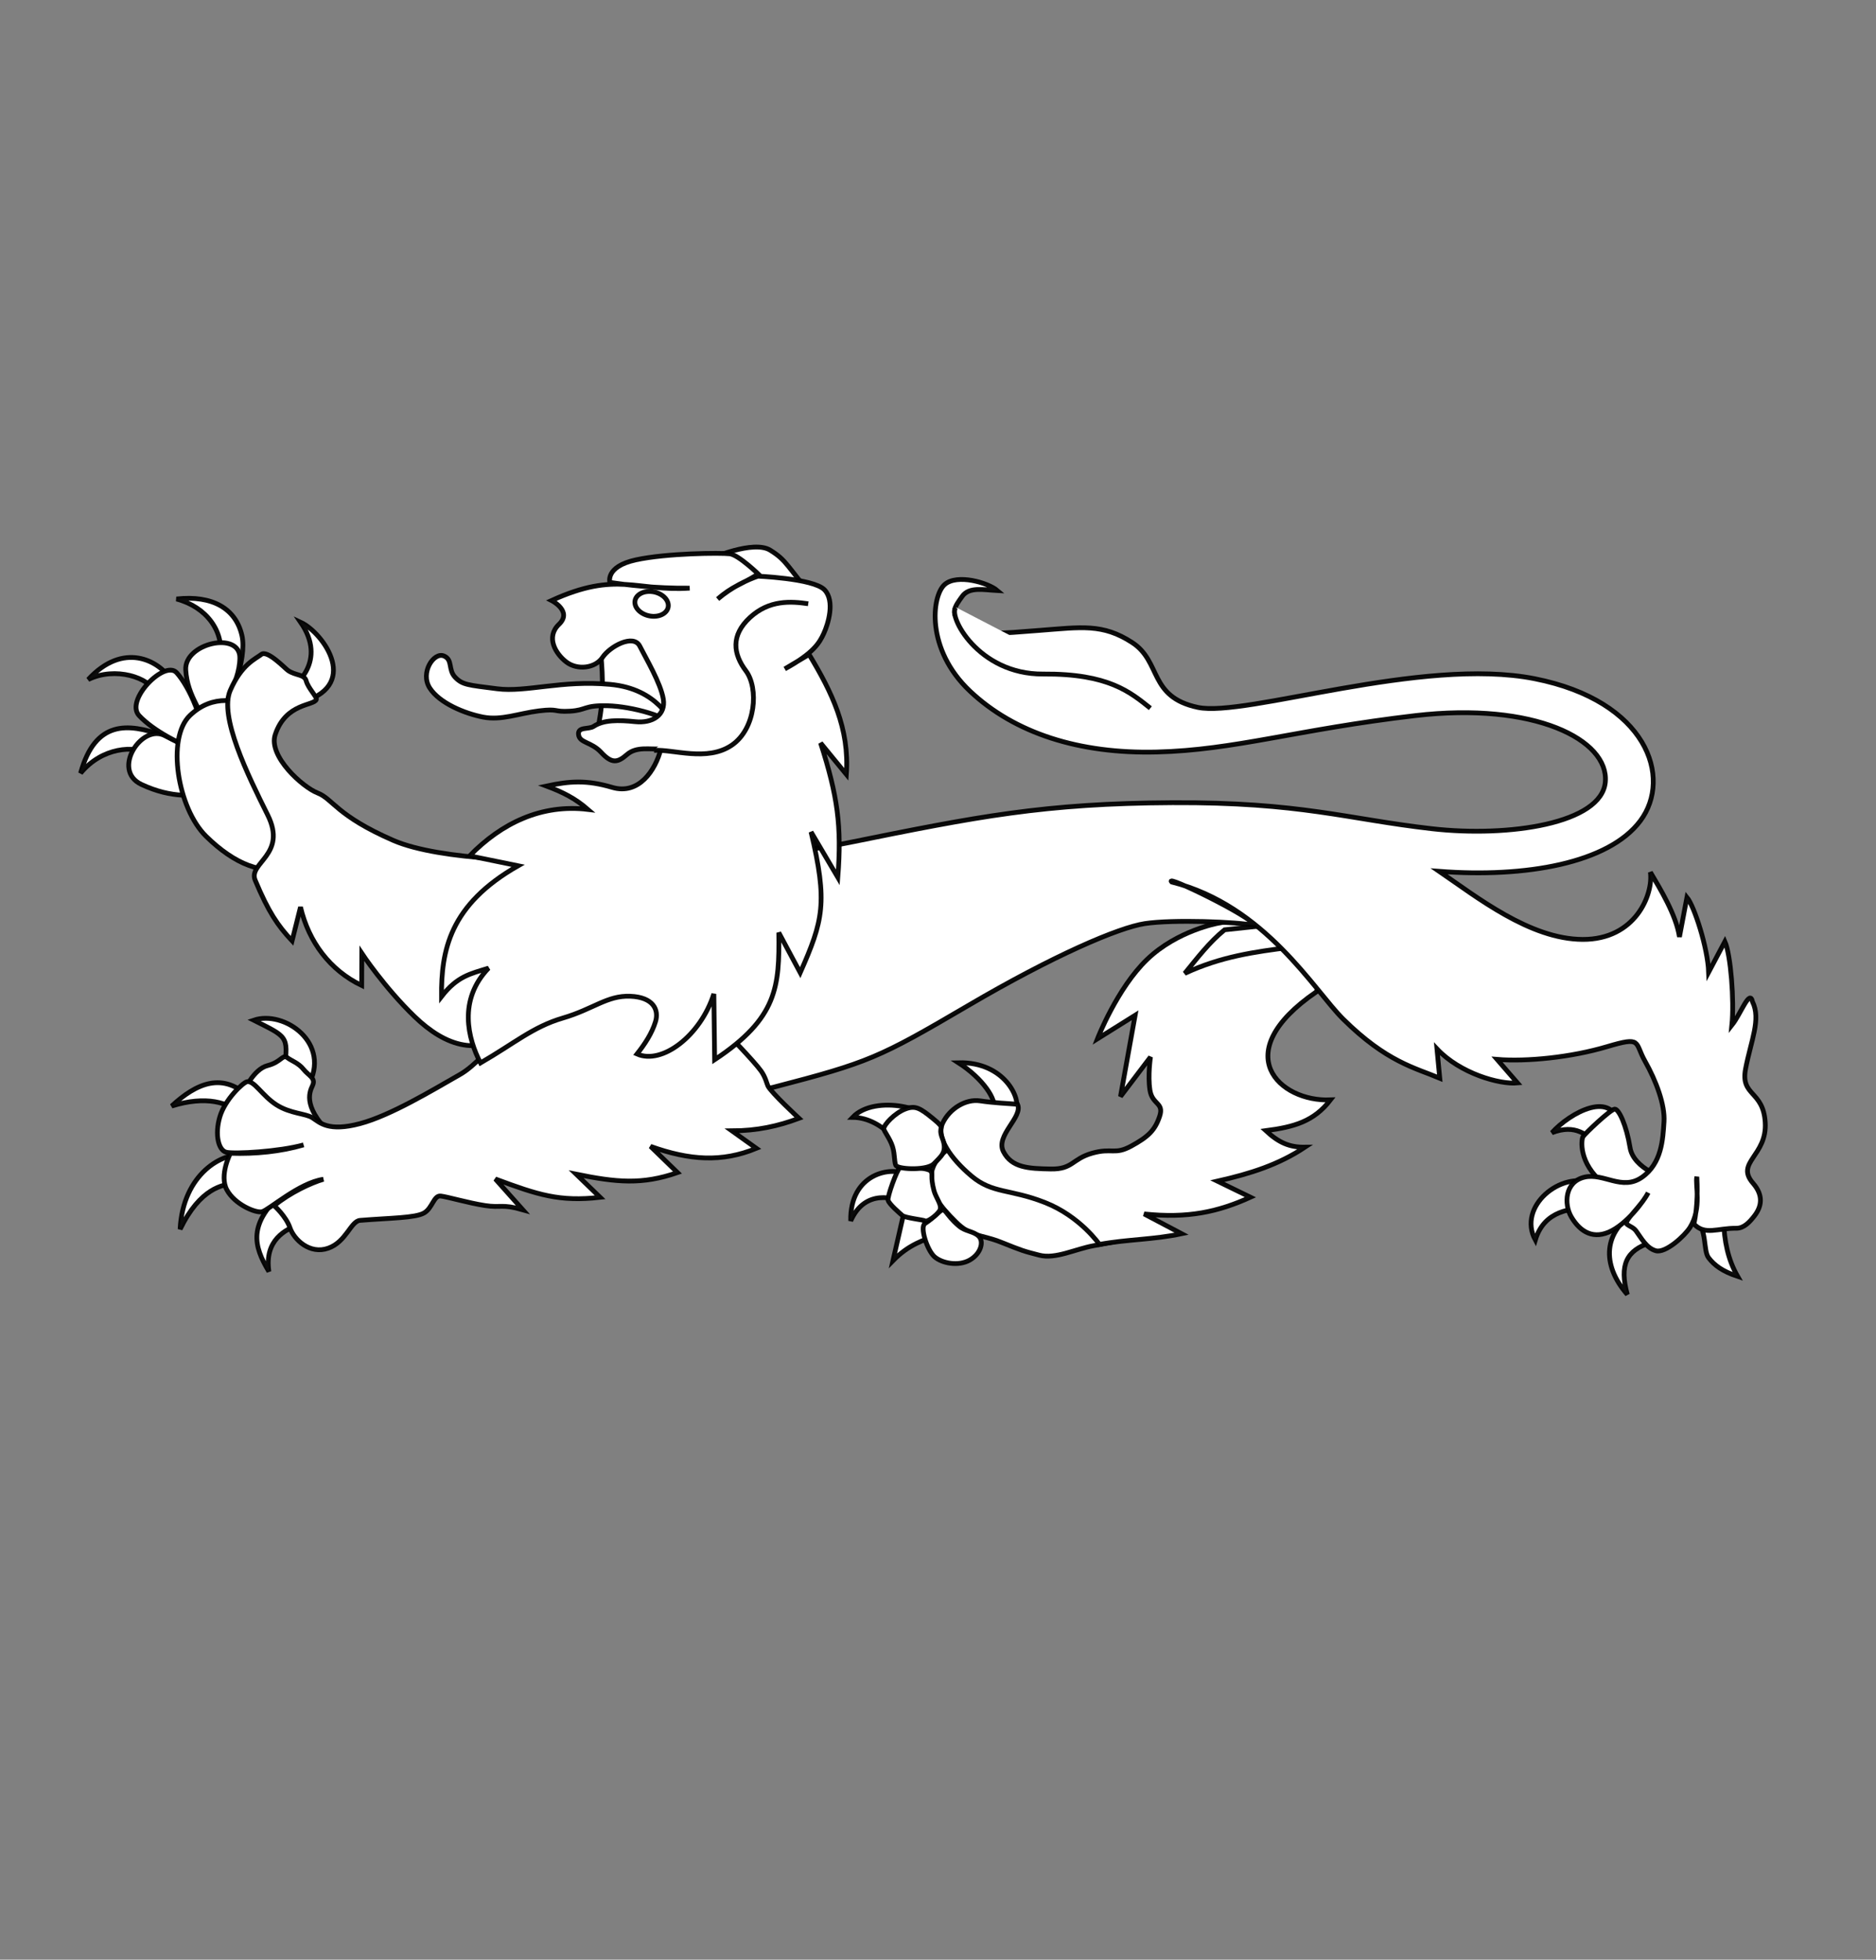 <?xml version="1.0" encoding="UTF-8" standalone="no"?>
<!-- Created with Inkscape (http://www.inkscape.org/) -->
<svg
   xmlns:dc="http://purl.org/dc/elements/1.1/"
   xmlns:cc="http://creativecommons.org/ns#"
   xmlns:rdf="http://www.w3.org/1999/02/22-rdf-syntax-ns#"
   xmlns:svg="http://www.w3.org/2000/svg"
   xmlns="http://www.w3.org/2000/svg"
   xmlns:sodipodi="http://sodipodi.sourceforge.net/DTD/sodipodi-0.dtd"
   xmlns:inkscape="http://www.inkscape.org/namespaces/inkscape"
   version="1.0"
   width="657.967"
   height="687.054"
   id="svg2"
   sodipodi:version="0.32"
   inkscape:version="0.46"
   sodipodi:docname="lion.svg"
   inkscape:output_extension="org.inkscape.output.svg.inkscape">
  <rect width="100%" height="100%" fill="#808080" stroke="none"/>
  <sodipodi:namedview
     inkscape:window-height="750"
     inkscape:window-width="1280"
     inkscape:pageshadow="2"
     inkscape:pageopacity="0.0"
     guidetolerance="10.0"
     gridtolerance="10.0"
     objecttolerance="10.0"
     borderopacity="1.0"
     bordercolor="#666666"
     pagecolor="#ffffff"
     id="base"
     showgrid="false"
     inkscape:zoom="0.67243627"
     inkscape:cx="96.991459"
     inkscape:cy="343.52698"
     inkscape:window-x="-8"
     inkscape:window-y="-8"
     inkscape:current-layer="svg2" />
  <defs
     id="defs4">
    <inkscape:perspective
       sodipodi:type="inkscape:persp3d"
       inkscape:vp_x="0 : 343.52698 : 1"
       inkscape:vp_y="0 : 1000 : 0"
       inkscape:vp_z="657.96741 : 343.52698 : 1"
       inkscape:persp3d-origin="328.9837 : 229.01799 : 1"
       id="perspective49" />
  </defs>
  <g
     id="g3233"
     style="fill:#ffffff"
     transform="matrix(0.595,-0.59,0.59,0.595,-72.679,321.571)">
    <path
       d="M 259.319,431.473 L 247.849,419.185 L 270.481,401.469 L 287.377,412.426 L 259.319,431.473 z"
       style="fill:#ffffff;fill-opacity:1;fill-rule:evenodd;stroke:none;stroke-width:2;stroke-linecap:butt;stroke-linejoin:miter;stroke-miterlimit:4;stroke-dasharray:none;stroke-opacity:1"
       id="path44051" />
    <path
       d="M 297.526,486.187 C 297.526,486.187 296.68,485.704 290.029,481.108 C 283.378,476.513 274.537,473.851 270.923,467.807 C 267.416,461.942 267.174,461.458 263.426,452.812 C 259.677,444.166 255.989,442.655 255.928,433.223 C 255.866,423.547 256.473,418.168 262.216,412.424 C 267.96,406.68 278.904,410.247 278.904,410.247 L 297.526,486.187 z"
       style="fill:#ffffff;fill-opacity:1;fill-rule:evenodd;stroke:#000000;stroke-width:2;stroke-linecap:butt;stroke-linejoin:miter;stroke-miterlimit:4;stroke-dasharray:none;stroke-opacity:0.951"
       id="path29128" />
    <path
       d="M 469.552,601.006 C 469.291,593.424 469.029,586.783 459.355,582.495 C 470.493,581.815 490.887,587.567 481.004,600.693 L 469.552,601.006 z"
       style="fill:#ffffff;fill-opacity:1;fill-rule:evenodd;stroke:#000000;stroke-width:2;stroke-linecap:butt;stroke-linejoin:miter;stroke-miterlimit:4;stroke-dasharray:none;stroke-opacity:0.951"
       id="path30898" />
    <path
       d="M 459.669,612.772 C 458.296,599.124 466.089,593.201 467.356,592.849 C 468.768,592.457 483.475,592.81 484.926,593.947 C 486.304,595.027 483.71,602.222 478.18,609.948 C 472.903,617.321 479.749,629.871 479.749,629.871 C 479.749,629.871 461.026,626.265 459.669,612.772 z"
       style="fill:#ffffff;fill-opacity:1;fill-rule:evenodd;stroke:#000000;stroke-width:2;stroke-linecap:butt;stroke-linejoin:miter;stroke-miterlimit:4;stroke-dasharray:none;stroke-opacity:0.951"
       id="path30896" />
    <path
       d="M 299.945,411.214 C 304.273,409.581 306.16,398.456 303.572,386.788 C 317.855,400.281 311.254,416.35 306.958,417.502 L 299.945,411.214 z"
       style="fill:#ffffff;fill-opacity:1;fill-rule:evenodd;stroke:#000000;stroke-width:2;stroke-linecap:butt;stroke-linejoin:miter;stroke-miterlimit:4;stroke-dasharray:none;stroke-opacity:0.951"
       id="path30009" />
    <path
       d="M 245.836,411.585 C 245.12,409.031 239.114,396.442 224.972,402.024 C 238.465,387.774 253.449,397.255 255.687,405.652 L 245.836,411.585 z"
       style="fill:#ffffff;fill-opacity:1;fill-rule:evenodd;stroke:#000000;stroke-width:2;stroke-linecap:butt;stroke-linejoin:miter;stroke-miterlimit:4;stroke-dasharray:none;stroke-opacity:0.951"
       id="path30011" />
    <path
       d="M 245.771,413.633 L 225.804,426.297 C 235.174,426.143 240.883,429.107 247.812,432.343 L 245.771,413.633 z"
       style="fill:#ffffff;fill-opacity:1;fill-rule:evenodd;stroke:#000000;stroke-width:2;stroke-linecap:butt;stroke-linejoin:miter;stroke-miterlimit:4;stroke-dasharray:none;stroke-opacity:0.951"
       id="path30013" />
    <path
       d="M 262.291,388.779 C 262.099,383.123 260.822,376.653 256.019,371.811 C 269.759,371.426 282.957,393.553 276.899,397.508 L 262.291,388.779 z"
       style="fill:#ffffff;fill-opacity:1;fill-rule:evenodd;stroke:#000000;stroke-width:2;stroke-linecap:butt;stroke-linejoin:miter;stroke-miterlimit:4;stroke-dasharray:none;stroke-opacity:0.951"
       id="path30888" />
    <path
       d="M 484.612,659.05 C 478.599,665.534 474.311,672.018 472.219,679.914 C 469.238,674.005 468.538,669.793 469.081,665.795 C 469.604,661.952 476.821,657.376 477.082,649.637 L 484.612,659.05 z"
       style="fill:#ffffff;fill-opacity:1;fill-rule:evenodd;stroke:#000000;stroke-width:2;stroke-linecap:butt;stroke-linejoin:miter;stroke-miterlimit:4;stroke-dasharray:none;stroke-opacity:0.951"
       id="path30890" />
    <path
       d="M 456.532,644.304 C 446.805,639.284 440.373,641.637 434.098,652.775 C 435.144,636.251 445.603,626.629 461.708,630.969 L 456.532,644.304 z"
       style="fill:#ffffff;fill-opacity:1;fill-rule:evenodd;stroke:#000000;stroke-width:2;stroke-linecap:butt;stroke-linejoin:miter;stroke-miterlimit:4;stroke-dasharray:none;stroke-opacity:0.951"
       id="path30892" />
    <path
       d="M 447.433,614.654 C 442.988,611.36 434.621,603.046 422.804,609.477 C 427.301,594.104 450.936,596.457 456.532,609.477 L 447.433,614.654 z"
       style="fill:#ffffff;fill-opacity:1;fill-rule:evenodd;stroke:#000000;stroke-width:2;stroke-linecap:butt;stroke-linejoin:miter;stroke-miterlimit:4;stroke-dasharray:none;stroke-opacity:0.951"
       id="path30894" />
    <path
       d="M 59.962,240.474 C 54.497,238.045 45.059,234.789 37.111,245.607 C 40.091,233.575 44.728,224.854 65.923,226.399 L 59.962,240.474 z"
       style="fill:#ffffff;fill-opacity:1;fill-rule:evenodd;stroke:#000000;stroke-width:2;stroke-linecap:butt;stroke-linejoin:miter;stroke-miterlimit:4;stroke-dasharray:none;stroke-opacity:0.951"
       id="path32650" />
    <path
       d="M 52.676,209.012 C 48.978,206.307 41.471,200.457 23.201,206.859 C 40.367,191.184 59.024,196.372 64.267,204.044 L 52.676,209.012 z"
       style="fill:#ffffff;fill-opacity:1;fill-rule:evenodd;stroke:#000000;stroke-width:2;stroke-linecap:butt;stroke-linejoin:miter;stroke-miterlimit:4;stroke-dasharray:none;stroke-opacity:0.951"
       id="path32652" />
    <path
       d="M 74.865,190.632 C 75.362,183.787 70.228,174.625 56.981,167.78 C 70.836,168.277 82.703,172.417 82.648,188.976 L 74.865,190.632 z"
       style="fill:#ffffff;fill-opacity:1;fill-rule:evenodd;stroke:#000000;stroke-width:2;stroke-linecap:butt;stroke-linejoin:miter;stroke-miterlimit:4;stroke-dasharray:none;stroke-opacity:0.951"
       id="path32654" />
    <path
       d="M 103.181,202.057 C 123.217,196.483 118.746,172.362 106.658,166.456 C 111.571,181.193 112.509,181.359 101.525,189.804 L 103.181,202.057 z"
       style="fill:#ffffff;fill-opacity:1;fill-rule:evenodd;stroke:#000000;stroke-width:2;stroke-linecap:butt;stroke-linejoin:miter;stroke-miterlimit:4;stroke-dasharray:none;stroke-opacity:0.951"
       id="path32658" />
    <path
       d="M 154.381,56.858 C 152.2,49.559 142.048,40.607 127.985,42.032 C 148.063,30.502 156.859,41.233 163.4,54.821 L 154.381,56.858 z"
       style="fill:#ffffff;fill-opacity:1;fill-rule:evenodd;stroke:#000000;stroke-width:2;stroke-linecap:butt;stroke-linejoin:miter;stroke-miterlimit:4;stroke-dasharray:none;stroke-opacity:0.951"
       id="path36162" />
    <path
       d="M 173.932,40.42 C 176.685,33.986 169.812,20.483 157.825,16.455 C 179.409,15.478 184.449,31.347 182.419,41.049 L 173.932,40.42 z"
       style="fill:#ffffff;fill-opacity:1;fill-rule:evenodd;stroke:#000000;stroke-width:2;stroke-linecap:butt;stroke-linejoin:miter;stroke-miterlimit:4;stroke-dasharray:none;stroke-opacity:0.951"
       id="path36164" />
    <path
       d="M 203.405,48.919 C 212.442,42.308 214.409,29.832 207.803,18.558 C 219.662,27.948 222.586,38.911 216.478,48.687 C 213.725,53.092 207.906,56.983 201.475,60.654 L 203.405,48.919 z"
       style="fill:#ffffff;fill-opacity:1;fill-rule:evenodd;stroke:#000000;stroke-width:2;stroke-linecap:butt;stroke-linejoin:miter;stroke-miterlimit:4;stroke-dasharray:none;stroke-opacity:0.951"
       id="path36166" />
    <path
       d="M 214.882,78.431 C 217.269,79.433 234.396,81.488 237.836,62.035 C 241.52,71.901 237.082,99.666 213.242,85.317 L 214.882,78.431 z"
       style="fill:#ffffff;fill-opacity:1;fill-rule:evenodd;stroke:#000000;stroke-width:2;stroke-linecap:butt;stroke-linejoin:miter;stroke-miterlimit:4;stroke-dasharray:none;stroke-opacity:0.951"
       id="path36168" />
    <path
       d="M 430.785,471.193 C 386.103,463.03 387.43,493.141 403.214,507.47 C 391.844,509.002 384.35,504.729 374.918,497.554 C 375.24,504.971 377.014,509.485 381.689,514 C 368.71,511.42 357.908,505.938 345.654,498.28 L 350.733,512.791 C 336.867,507.631 325.903,500.779 314.214,486.429 L 319.534,503.359 C 309.377,496.829 301.88,489.089 291.964,482.318 C 291.964,482.318 294.503,468.291 288.094,453.78 C 281.724,439.357 275.095,435.762 274.067,424.274 C 273.061,413.026 274.885,402.31 281.081,400.089 C 287.49,397.792 295.154,399.668 298.736,404.443 C 302.545,409.522 306.293,413.452 308.893,416.535 C 306.898,422.037 293.052,419.195 290.755,426.451 C 288.457,433.706 293.233,438.906 299.703,445.557 C 306.172,452.208 308.954,448.822 316.632,453.054 C 324.311,457.286 322.678,460.249 330.418,462.486 C 338.157,464.723 342.087,464.784 347.589,462.003 C 353.091,459.221 348.738,456.44 352.426,451.361 C 356.114,446.282 362.342,441.687 362.342,441.687 L 341.784,444.589 L 370.081,424.758 L 351.942,420.647 C 351.942,420.647 372.681,411.396 390.154,411.698 C 407.628,412 421.836,421.856 421.836,421.856 L 469.722,454.022 L 430.785,471.193 z"
       style="fill:#ffffff;fill-opacity:1;fill-rule:evenodd;stroke:#000000;stroke-width:2;stroke-linecap:butt;stroke-linejoin:miter;stroke-miterlimit:4;stroke-dasharray:none;stroke-opacity:0.951"
       id="path28249" />
    <path
       d="M 436.347,450.394 C 424.255,441.123 412.888,432.578 397.168,426.935 C 405.632,426.048 413.613,424.919 421.836,425.725 L 439.975,440.236 L 436.347,450.394 z"
       style="fill:#ffffff;fill-opacity:1;fill-rule:evenodd;stroke:#000000;stroke-width:2;stroke-linecap:butt;stroke-linejoin:miter;stroke-miterlimit:4;stroke-dasharray:none;stroke-opacity:0.951"
       id="path29126" />
    <path
       d="M 241.507,339.62 C 276.93,360.212 281.27,361.896 323.123,372.614 C 363.695,383.004 390.993,393.847 399.972,400.381 C 409.432,407.266 428.099,427.169 432.097,433.375 C 433.802,429.783 420.212,391.065 420.205,395.927 C 441.06,430.474 430.612,470.135 430.787,487.223 C 431.045,512.829 437.841,522.939 442.074,533.241 L 449.888,523.69 C 449.51,537.83 457.961,552.769 463.78,557.552 L 464.649,544.528 C 472.705,553.973 487.272,565.768 501.115,573.181 C 514.689,580.449 510.487,579.894 508.094,588.662 C 505.594,597.827 501.173,607.579 495.906,612.252 C 490.423,617.117 482.956,623.998 472.971,622.262 C 462.986,620.525 462.953,609.615 455.966,605.306 C 448.668,600.806 441.857,607.26 440.338,613.12 C 438.818,618.981 439.309,625.71 446.907,628.749 C 454.504,631.788 466.666,629.878 470.301,628.684 C 464.092,630.73 454.484,629.747 454.688,631.763 C 454.854,633.4 455.703,634.596 455.423,636.526 C 454.924,639.967 453.411,644.614 455.461,648.181 C 457.557,651.83 468.39,652.271 472.463,651.324 C 481.797,649.153 486.646,639.979 489.435,638.3 C 487.112,640.88 481.281,647.249 474.674,651.422 C 474.457,658.151 480.522,659.644 486.011,665.216 C 488.274,667.514 491.914,667.287 495.042,666.875 C 499.747,666.256 503.793,663.718 504.242,656.775 C 504.988,645.21 516.51,652.89 525.804,642.264 C 534.698,632.094 526.014,627.211 535.78,620.541 C 545.741,613.739 554.939,610.458 557.552,602.701 C 560.591,597.926 550.66,602.84 544.528,603.57 C 552.453,597.058 564.932,582.297 567.103,576.654 L 553.211,580.995 C 560.174,573.441 568.405,557.118 568.839,552.343 L 554.947,561.893 C 560.468,554.353 563.375,541.907 565.366,534.109 C 559.69,541.646 541.055,549.738 525.427,534.109 C 509.798,518.481 506.44,490.21 502.852,471.595 C 526.525,498.983 555.597,519.151 577.522,515.876 C 599.863,512.538 614.824,482.231 587.957,442.484 C 561.024,402.639 490.581,368.767 479.425,351.775 C 467.815,334.091 482.112,327.57 479.016,313.179 C 475.9,298.694 468.317,293.532 455.114,282.282 C 442.124,271.214 436.045,266.703 434.276,258.888 C 432.388,250.548 437.082,250.189 442.074,249.321 C 447.067,248.453 450.421,253.752 454.246,257.971 C 453.812,252.819 447.231,241.015 440.338,240.639 C 433.134,240.245 415.617,254.212 416.485,279.826 C 417.353,305.439 430.444,330.615 454.034,352.89 C 477.836,375.367 502.283,387.441 541.661,418.32 C 581.093,449.241 592.131,482.6 578.537,494.039 C 565.192,505.269 533.535,482.079 513.271,456.834 C 490.839,428.889 482.136,410.247 443.811,372.614 C 405.478,334.974 381.689,319.224 336.114,289.261 C 290.241,259.102 286.439,238.468 263.213,251.058 C 239.987,263.647 205.947,318.948 241.507,339.62 z"
       style="fill:#ffffff;fill-opacity:1;fill-rule:evenodd;stroke:#000000;stroke-width:2;stroke-linecap:butt;stroke-linejoin:miter;stroke-miterlimit:4;stroke-dasharray:none;stroke-opacity:0.951"
       id="path2296" />
    <path
       d="M 258.503,444.26 C 258.6,447.367 254.159,450.175 248.816,448.748 C 243.563,447.346 239.546,441.492 239.3,437.334 C 239.054,433.186 243.678,424.163 246.207,424.699 C 248.866,425.262 250.488,425.238 254.003,425.483 C 257.511,425.728 254.909,427.453 255.625,435.493 C 255.947,439.103 258.407,441.151 258.503,444.26 z"
       style="fill:#ffffff;fill-opacity:1;fill-rule:evenodd;stroke:#000000;stroke-width:2;stroke-linecap:butt;stroke-linejoin:miter;stroke-miterlimit:4;stroke-dasharray:none;stroke-opacity:0.951"
       id="path30003" />
    <path
       d="M 263.421,410.763 C 263.555,408.942 256.59,401.003 255.203,400.72 C 253.836,400.441 242.892,405.566 242.143,406.92 C 241.305,408.435 241.808,414.196 241.901,415.626 C 242.003,417.192 246.918,423.159 247.127,424.032 C 247.345,424.946 251.749,425.693 254.263,425.223 C 256.805,424.749 257.047,420.326 258.566,417.683 C 261.929,411.833 263.287,412.598 263.421,410.763 z"
       style="fill:#ffffff;fill-opacity:1;fill-rule:evenodd;stroke:#000000;stroke-width:2;stroke-linecap:butt;stroke-linejoin:miter;stroke-miterlimit:4;stroke-dasharray:none;stroke-opacity:0.951"
       id="path30005" />
    <path
       d="M 266.577,409.56 C 262.694,409.725 254.909,401.454 254.719,399.122 C 254.62,397.909 257.632,395.491 259.289,392.262 C 260.945,389.033 261.261,385 261.975,384.369 C 263.3,383.197 269.758,382.992 273.99,384.806 C 278.223,386.619 278.832,388.786 279.582,396.1 C 280.342,403.515 278.944,398.942 276.488,404.567 C 273.983,410.305 270.603,409.39 266.577,409.56 z"
       style="fill:#ffffff;fill-opacity:1;fill-rule:evenodd;stroke:#000000;stroke-width:2;stroke-linecap:butt;stroke-linejoin:miter;stroke-miterlimit:4;stroke-dasharray:none;stroke-opacity:0.951"
       id="path30007" />
    <path
       d="M 465.068,338.007 C 463.822,327.414 462.887,315.419 443.258,296.257 C 423.707,277.171 432.197,250.456 437.027,250.768"
       style="fill:#ffffff;fill-opacity:1;fill-rule:evenodd;stroke:#000000;stroke-width:2;stroke-linecap:butt;stroke-linejoin:miter;stroke-miterlimit:4;stroke-dasharray:none;stroke-opacity:0.951"
       id="path31773" />
    <path
       d="M 96.06,225.405 C 95.108,207.191 101.625,204.371 104.837,203.216 C 108.195,202.009 106.593,199.055 106.982,195.693 C 107.36,192.425 105.83,189.327 105.665,187.817 C 105.333,184.795 102.767,187.154 97.385,184.008 C 92.074,180.903 82.813,184.67 82.813,184.67 L 96.06,225.405 z"
       style="fill:#ffffff;fill-opacity:1;fill-rule:evenodd;stroke:#000000;stroke-width:2;stroke-linecap:butt;stroke-linejoin:miter;stroke-miterlimit:4;stroke-dasharray:none;stroke-opacity:0.951"
       id="path32656" />
    <path
       d="M 239.807,356.306 C 231.327,352.47 223.756,347.725 216.185,340.255 L 218.305,352.672 C 203.869,346.716 194.884,336.52 187.414,320.872 L 187.716,336.621 C 173.583,329.857 166.719,321.579 157.128,307.244 L 157.431,321.175 C 144.004,310.575 139.663,302.095 131.688,284.833 L 130.78,302.095 C 126.237,294.019 124.95,295.306 120.786,289.678 C 116.621,284.05 112.277,276.129 110.433,273.806 C 108.597,271.495 104.423,274.969 100.494,273.93 C 96.398,272.846 89.141,265.578 79.294,257.273 C 76.284,254.734 68.881,259.589 61.628,256.156 C 54.228,252.653 53.982,243.513 56.278,238.799 C 58.509,234.217 58.095,227.593 58.095,227.593 C 66.641,228.379 75.807,231.706 80.506,234.256 C 72.229,228.092 55.066,227.301 52.643,225.776 C 50.35,224.333 46.726,215.591 48.694,208.928 C 50.663,202.265 60.517,199.125 60.517,199.125 C 67.697,206.74 75.952,213.459 84.746,218.205 C 75.649,213.133 61.448,200.589 59.609,197.61 C 57.821,194.715 61.35,188.903 68.089,185.193 C 74.827,181.483 85.168,181.819 86.563,182.771 C 89.059,184.472 86.933,191.454 88.462,198.266 C 89.996,205.101 94.638,209.433 95.346,212.753 C 96.116,216.362 95.901,221.687 107.763,228.502 C 119.266,235.11 138.968,239.876 152.091,243.409 C 165.215,246.942 196.455,240.619 205.888,244.553 L 277.059,274.233 L 243.442,309.364 C 243.442,309.364 243.289,326.209 242.485,331.065 C 241.945,334.327 240.475,336.464 240.11,337.529 C 239.108,340.452 239.807,356.306 239.807,356.306 z"
       style="fill:#ffffff;fill-opacity:1;fill-rule:evenodd;stroke:#000000;stroke-width:2;stroke-linecap:butt;stroke-linejoin:miter;stroke-miterlimit:4;stroke-dasharray:none;stroke-opacity:0.951"
       id="path31775" />
    <path
       d="M 162.591,88.192 C 155.291,82.432 147.644,76.675 142.741,63.322 C 137.888,50.102 160.871,45.257 164.063,55.731 C 167.277,66.279 171.273,70.407 162.591,88.192 z"
       style="fill:#ffffff;fill-opacity:1;fill-rule:evenodd;stroke:#000000;stroke-width:2;stroke-linecap:butt;stroke-linejoin:miter;stroke-miterlimit:4;stroke-dasharray:none;stroke-opacity:0.951"
       id="path36160" />
    <path
       d="M 170.942,72.856 C 165.967,63.183 162.116,51.009 162.335,42.183 C 162.553,33.357 186.43,33.06 186.122,40.486 C 185.808,48.055 180.263,63.47 170.942,72.856 z"
       style="fill:#ffffff;fill-opacity:1;fill-rule:evenodd;stroke:#000000;stroke-width:2;stroke-linecap:butt;stroke-linejoin:miter;stroke-miterlimit:4;stroke-dasharray:none;stroke-opacity:0.951"
       id="path36158" />
    <path
       d="M 176.516,72.856 C 182.528,59.63 182.2,50.818 189.633,42.36 C 197.065,33.903 217.343,46.72 209.282,54.713 C 201.221,62.706 189.195,62.691 176.516,72.856 z"
       style="fill:#ffffff;fill-opacity:1;fill-rule:evenodd;stroke:#000000;stroke-width:2;stroke-linecap:butt;stroke-linejoin:miter;stroke-miterlimit:4;stroke-dasharray:none;stroke-opacity:0.951"
       id="path35283" />
    <path
       d="M 162.744,131.552 C 152.032,126.415 146.909,114.446 146.676,97.777 C 146.444,81.109 163.755,56.829 177.5,57.116 C 190.917,57.403 196.41,66.954 200.126,75.151 L 162.744,131.552 z"
       style="fill:#ffffff;fill-opacity:1;fill-rule:evenodd;stroke:#000000;stroke-width:2;stroke-linecap:butt;stroke-linejoin:miter;stroke-miterlimit:4;stroke-dasharray:none;stroke-opacity:0.951"
       id="path34408" />
    <path
       d="M 184.086,245.937 C 162.28,245.445 155.94,230.089 155.53,212.874 C 155.12,195.331 158.481,178.443 158.481,178.443 L 148.972,187.953 C 144.053,174.181 146.021,159.425 153.89,146.636 L 141.43,154.178 C 141.676,145.324 142.937,138.649 148.316,125.322 C 151.3,117.928 165.408,127.359 171.27,109.582 C 177.131,91.805 185.814,65.961 196.818,61.559 C 207.939,57.111 213.6,59.653 216.691,60.021 C 219.861,60.399 219.608,71.15 219.873,72.632 C 220.558,76.464 223.704,78.551 222.206,81.125 C 220.694,83.722 220.695,89.079 219.8,89.58 C 217.281,90.989 209.799,81.546 197.175,87.94 C 188.684,92.241 189.838,111.636 192.584,117.78 C 195.382,124.04 191.497,130.097 201.11,154.178 C 209.061,174.099 240.449,206.173 252.089,215.108 L 184.086,245.937 z"
       style="fill:#ffffff;fill-opacity:1;fill-rule:evenodd;stroke:#000000;stroke-width:2;stroke-linecap:butt;stroke-linejoin:miter;stroke-miterlimit:4;stroke-dasharray:none;stroke-opacity:0.951"
       id="path33533" />
    <path
       d="M 397.35,207.426 C 398.946,188.274 400.542,186.997 398.626,179.018 C 396.692,170.96 378.517,164.015 378.517,164.015 L 397.35,207.426 z"
       style="fill:#ffffff;fill-opacity:1;fill-rule:evenodd;stroke:#000000;stroke-width:2;stroke-linecap:butt;stroke-linejoin:miter;stroke-miterlimit:4;stroke-dasharray:none;stroke-opacity:0.951"
       id="path39684" />
    <path
       d="M 291.057,183.486 C 291.057,183.486 300.387,178.62 309.571,169.122 C 318.907,159.467 322.019,153.801 322.019,153.801 L 348.513,180.613 L 318.508,204.872 L 291.057,183.486 z"
       style="fill:#ffffff;fill-opacity:1;fill-rule:evenodd;stroke:#000000;stroke-width:2;stroke-linecap:butt;stroke-linejoin:miter;stroke-miterlimit:4;stroke-dasharray:none;stroke-opacity:0.951"
       id="path38791" />
    <path
       d="M 304.464,177.313 C 297.523,170.076 297.042,172.554 291.696,167.846 C 286.349,163.138 289.351,163.856 282.558,158.61 C 275.703,153.315 268.553,150.479 264.136,144.007 C 259.779,137.624 255.248,127.04 256.844,119.619 C 258.44,112.197 268.738,110.044 270.489,114.291 C 272.064,118.113 267.657,119.501 267.556,123.877 C 267.453,128.369 269.083,130.014 276.644,139.728 C 284.168,149.394 298.408,156.086 311.486,171.676 C 324.575,187.279 318.514,200.808 318.446,204.423 C 319.804,198.955 311.467,184.614 304.464,177.313 z"
       style="fill:#ffffff;fill-opacity:1;fill-rule:evenodd;stroke:#000000;stroke-width:2;stroke-linecap:butt;stroke-linejoin:miter;stroke-miterlimit:4;stroke-dasharray:none;stroke-opacity:0.951"
       id="path38795" />
    <path
       d="M 161.464,245.981 C 177.211,250.13 187.704,250.717 199.129,256.901 C 210.935,263.292 218.999,263.205 225.622,270.308 C 232.246,277.41 230.184,282.876 225.622,285.31 C 221.06,287.744 215.834,288.821 210.62,289.459 C 214.77,300.099 234.879,302.759 251.158,294.247 L 232.006,314.037 C 262.968,320.208 272.863,311.377 288.504,295.205 L 283.078,313.399 C 305.315,304.674 311.912,300.737 327.765,274.776 L 322.339,296.162 C 338.618,282.118 346.278,271.903 356.812,251.156 L 355.216,268.073 C 369.792,255.305 375.112,239.346 379.475,221.471 L 367.984,218.598 C 381.283,222.428 386.006,221.037 390.008,219.555 C 394.104,218.039 403.015,213.251 403.095,206.788 C 403.175,200.005 386.497,182.209 386.497,182.209 C 380.539,180.826 376.495,178.486 368.622,178.06 C 376.495,178.698 382.773,180.933 388.093,183.486 C 388.093,183.486 387.933,171.197 385.539,168.165 C 383.263,165.281 367.026,149.412 355.854,142.31 C 344.682,135.208 341.49,141.352 341.49,141.352 C 345.214,146.353 353.088,156.461 363.515,166.569 C 346.704,151.992 347.129,139.969 318.827,129.542 C 318.827,129.542 321.94,138.958 314.039,138.799 C 306.26,138.642 304.304,146.539 305.102,152.205 C 305.9,157.871 311.805,162.579 317.231,161.462 C 322.603,160.356 333.446,163.487 331.595,169.122 C 329.84,174.469 326.967,186.199 322.977,191.785 C 319.092,197.224 312.603,195.855 307.975,190.189 C 303.501,184.713 299.117,180.294 294.249,179.337 C 291.82,178.859 289.487,174.653 287.372,177.295 C 285.097,180.135 289.04,183.166 288.823,189.232 C 288.584,195.935 290.737,197.193 295.845,197.531 C 301.272,197.89 304.144,202.957 307.656,205.83 C 299.676,210.618 287.387,213.118 281.801,202.957 C 276.349,193.04 270.948,188.487 262.649,183.167 C 265.735,189.87 267.543,195.297 268.075,202.319 C 255.946,186.997 238.39,180.933 219.238,181.252 C 223.069,186.997 226.899,192.743 230.729,198.488 C 198.81,189.87 182.85,201.042 169.444,214.767 C 180.084,213.384 184.659,216.47 191.788,220.194 C 173.381,220.619 164.869,235.022 161.464,245.981 z"
       style="fill:#ffffff;fill-opacity:1;fill-rule:evenodd;stroke:#000000;stroke-width:2;stroke-linecap:butt;stroke-linejoin:miter;stroke-miterlimit:4;stroke-dasharray:none;stroke-opacity:0.951"
       id="path37916" />
    <path
       d="M 305.102,204.234 C 311.247,209.581 317.471,223.306 329.68,225.62 C 341.889,227.934 354.662,216.486 355.854,207.745 C 357.051,198.967 361.759,192.663 372.772,193.062 C 383.777,193.461 389.769,200.324 394.158,206.149"
       style="fill:#ffffff;fill-opacity:1;fill-rule:evenodd;stroke:#000000;stroke-width:2;stroke-linecap:butt;stroke-linejoin:miter;stroke-miterlimit:4;stroke-dasharray:none;stroke-opacity:0.951"
       id="path38793" />
    <path
       d="M 352.32,165.125 C 350.517,167.377 346.923,166.92 344.291,164.104 C 341.66,161.287 340.988,157.179 342.79,154.927 C 344.593,152.674 348.187,153.132 350.819,155.948 C 353.45,158.764 354.122,162.873 352.32,165.125 L 352.32,165.125 z"
       style="fill:#ffffff;fill-opacity:1;fill-rule:evenodd;stroke:#000000;stroke-width:2;stroke-linecap:round;stroke-miterlimit:4;stroke-dasharray:none;stroke-dashoffset:0;stroke-opacity:0.951"
       id="path39682" />
  </g>
</svg>
